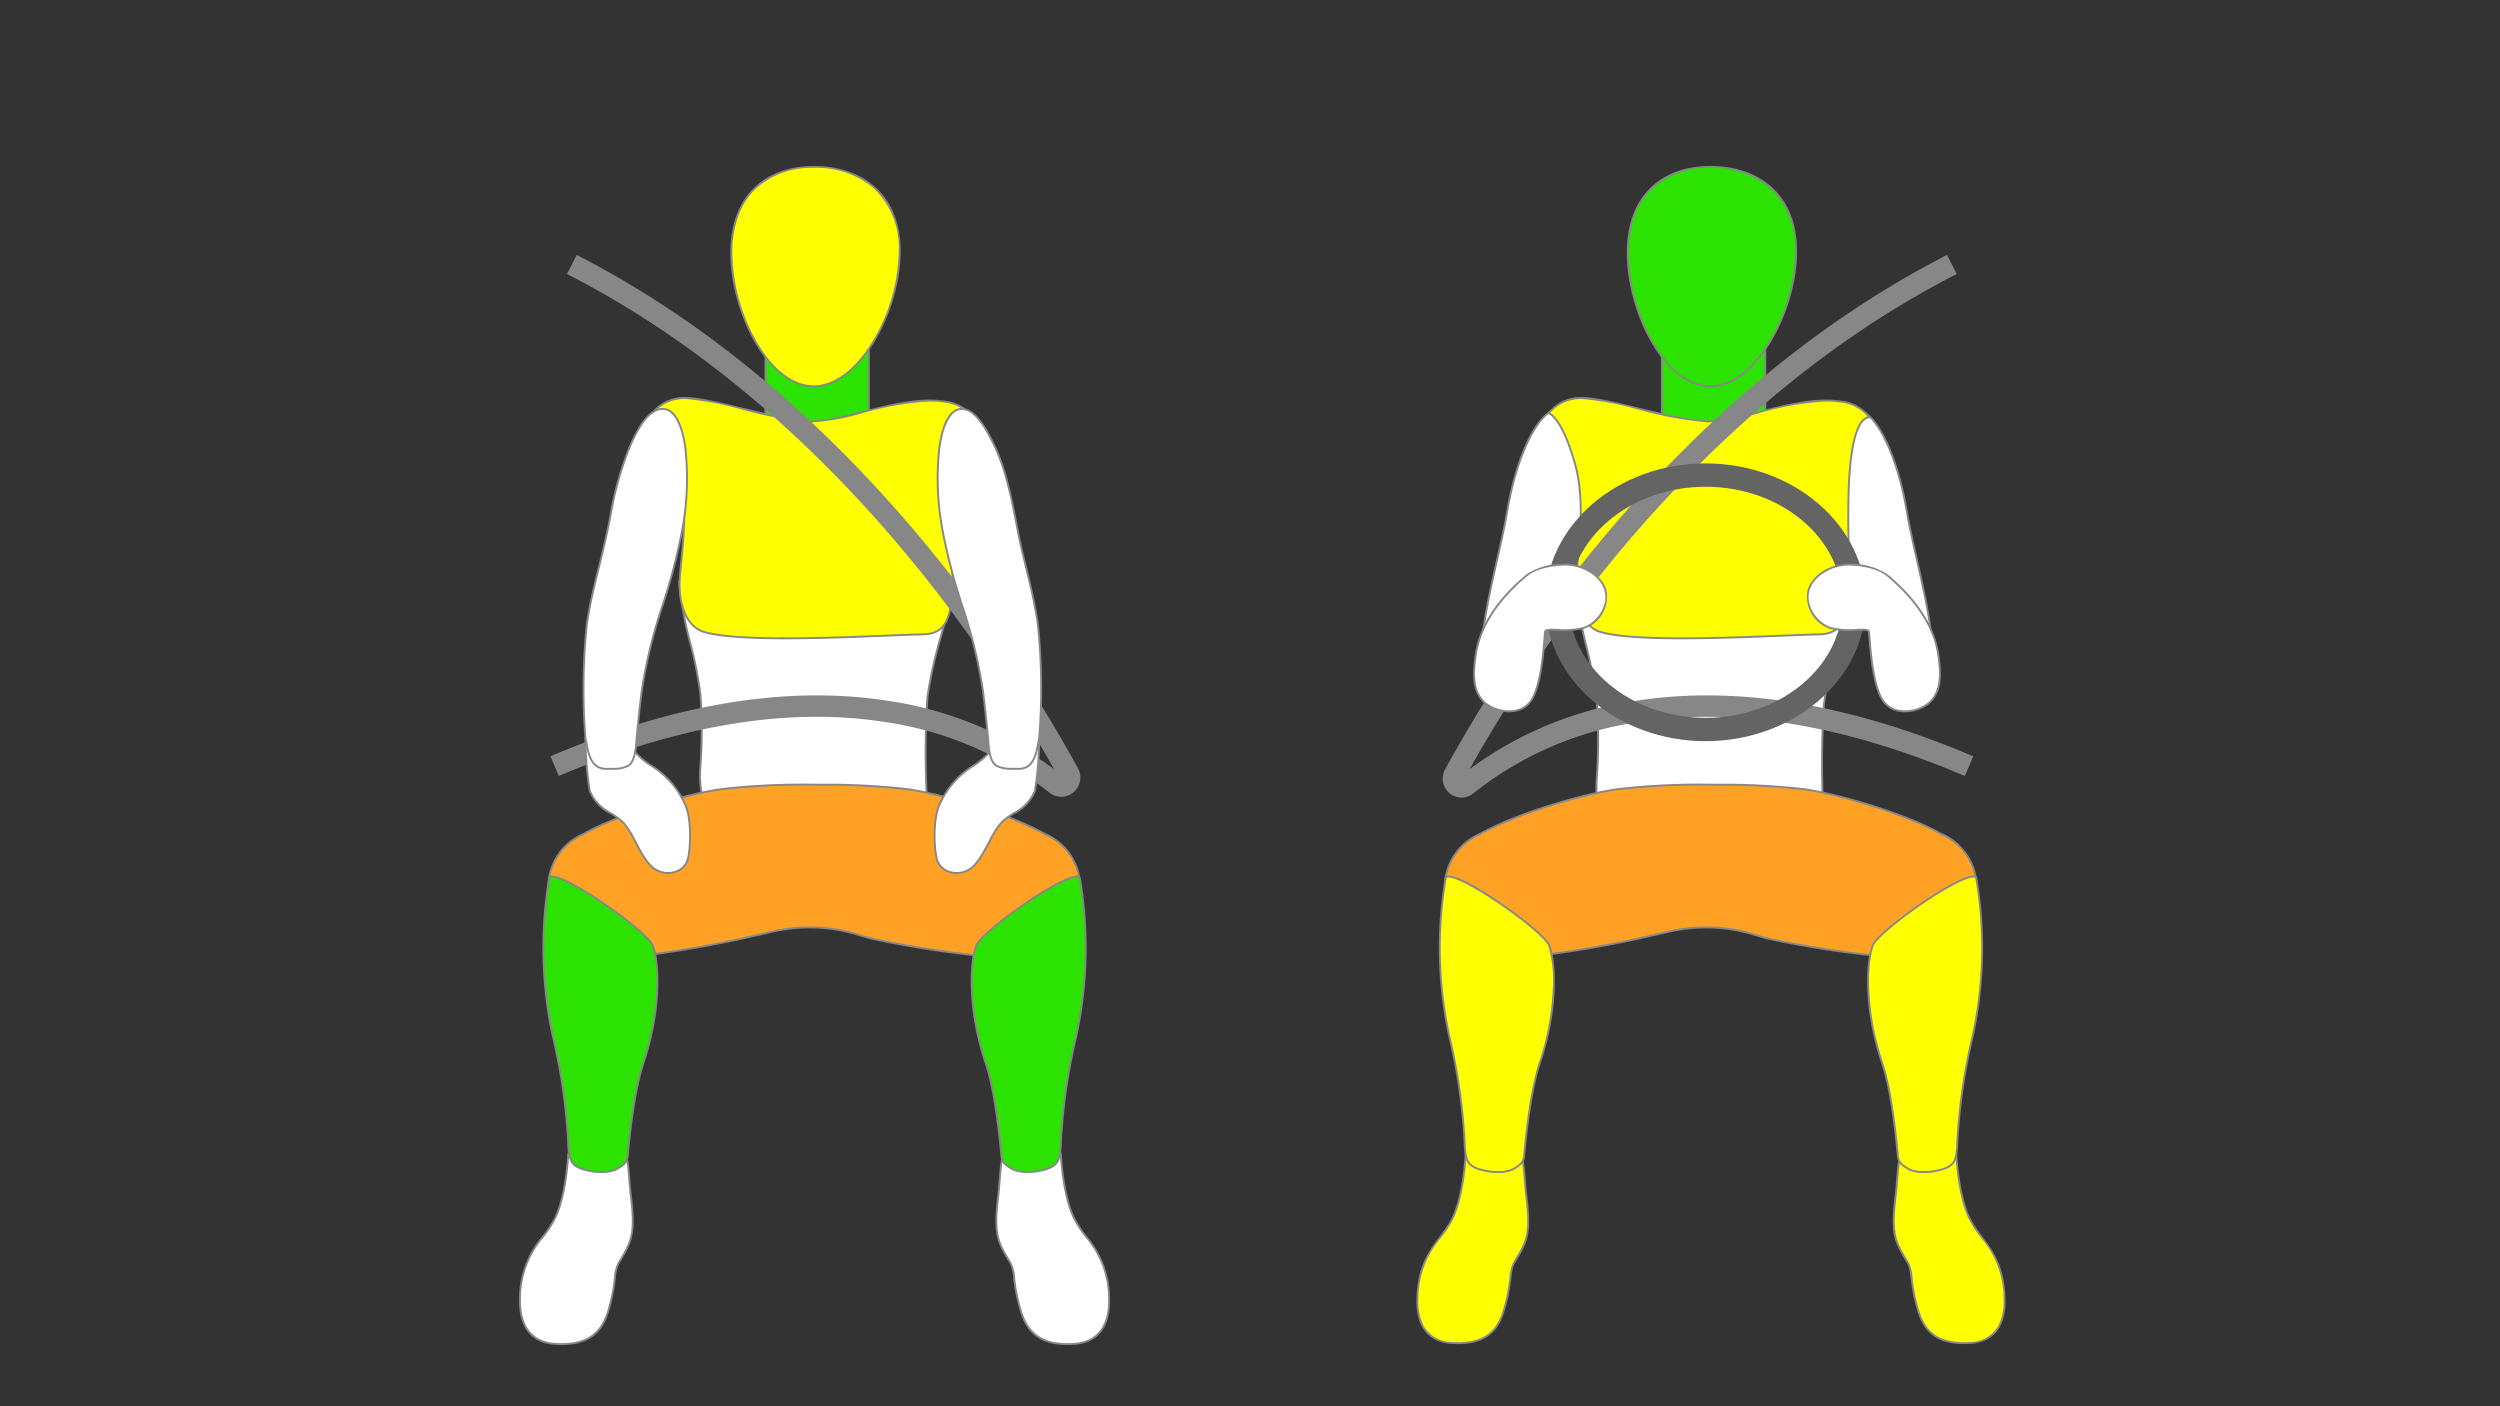 <svg id="Layer_1" data-name="Layer 1" xmlns="http://www.w3.org/2000/svg" viewBox="0 0 320 180"><rect x="0" y="0" width="320" height="180" fill="#333333" stroke="none"/><defs><style>.cls-1{fill:#fff;}.cls-2{fill:#878787;}.cls-3{fill:#2ce200;}.cls-4{fill:#ffa124;}.cls-5{fill:#ff0;}.cls-6{fill:#646464;}</style></defs><path class="cls-1" d="M92.493,106.877c-1.987-1.708-3.111-5.128-2.852-8.651a61.98,61.98,0,0,0,.019-9.295c-.3-3.711-2.612-10.583-2.703-14.426s35.116-3.535,34.89.098-2.717,10.514-3.141,14.66a118.441,118.441,0,0,0,0,14.426C118.971,110.901,100.71,113.943,92.493,106.877Z"/><path class="cls-2" d="M105.228,110.998c-4.694,0-9.575-1.239-12.816-4.027-2.022-1.739-3.158-5.175-2.895-8.755a62.163,62.163,0,0,0,.019-9.276,49.696,49.696,0,0,0-1.264-6.454,45.166,45.166,0,0,1-1.44-7.979c-.009-.371.255-.713.785-1.015,4.558-2.603,29.447-2.456,33.71.199.448.279.664.588.644.918a45.217,45.217,0,0,1-1.549,7.35,54.929,54.929,0,0,0-1.592,7.314,109.113,109.113,0,0,0-.034,13.487l.034.921c.079,2.135-1.444,4.064-4.286,5.432A22.122,22.122,0,0,1,105.228,110.998Zm-12.654-4.215c5.55,4.772,15.976,4.942,21.862,2.109,2.748-1.323,4.22-3.169,4.145-5.199l-.034-.921a109.263,109.263,0,0,1,.035-13.521,55.074,55.074,0,0,1,1.599-7.352,45.108,45.108,0,0,0,1.541-7.303c.014-.232-.163-.465-.527-.691-1.854-1.155-8.511-1.969-16.567-2.027-8.207-.057-14.835.66-16.888,1.833-.444.254-.666.52-.659.793a45.04,45.04,0,0,0,1.433,7.927,49.817,49.817,0,0,1,1.27,6.491,62.406,62.406,0,0,1-.019,9.314C89.508,101.738,90.61,105.093,92.575,106.782Z"/><rect class="cls-3" x="97.979" y="44.075" width="13.232" height="13.232"/><path class="cls-2" d="M111.087,44.2V57.183H98.104V44.2h12.983m.249-.249H97.855V57.432h13.481V43.951Z"/><rect class="cls-3" x="212.723" y="44.075" width="13.232" height="13.232"/><path class="cls-2" d="M225.831,44.2V57.183H212.847V44.2h12.983m.249-.249H212.599V57.432H226.08V43.951Z"/><path class="cls-4" d="M129.987,122.709c-.118,0-.238-.004-.359-.011a128.763,128.763,0,0,1-17.854-2.512c-.51-.113-1.125-.283-1.827-.506a20.781,20.781,0,0,0-6.296-.967,21.722,21.722,0,0,0-4.947.575c-.533.125-1.049.243-1.525.348a138.231,138.231,0,0,1-18.372,3.062q-.181.011-.358.011c-5.012,0-8.261-6.549-8.263-8.815a7.371,7.371,0,0,1,4.329-7.054c.093-.048.171-.088.231-.122,4.399-2.471,12.881-5.048,17.526-5.7a90.328,90.328,0,0,1,11.096-.585c.999,0,1.616.012,1.617.012l.09,0a91.019,91.019,0,0,1,11.088.573c4.645.652,13.127,3.228,17.526,5.7.06.034.138.074.231.122a7.371,7.371,0,0,1,4.329,7.054c-.002,2.266-3.25,8.815-8.262,8.815Z"/><path class="cls-2" d="M103.371,100.308v.249c.623,0,1.1.004,1.368.008v.004l.249,0h.097a90.798,90.798,0,0,1,11.061.572c4.634.651,13.095,3.22,17.482,5.685.061.034.14.075.235.124a7.255,7.255,0,0,1,4.262,6.944c-.002,2.234-3.202,8.69-8.138,8.69-.116,0-.234-.004-.351-.011a128.702,128.702,0,0,1-17.834-2.509c-.507-.113-1.118-.282-1.816-.503a20.906,20.906,0,0,0-6.333-.973,21.842,21.842,0,0,0-4.976.578c-.534.125-1.046.242-1.523.348a138.161,138.161,0,0,1-18.353,3.059c-.117.007-.235.011-.351.011-4.937,0-8.136-6.456-8.138-8.69a7.255,7.255,0,0,1,4.262-6.944c.095-.049.174-.09.235-.124,4.388-2.465,12.849-5.035,17.482-5.685a90.21,90.21,0,0,1,11.081-.584v-.249m0,0a90.754,90.754,0,0,0-11.115.586c-4.551.639-13.016,3.157-17.57,5.715a7.561,7.561,0,0,0-4.623,7.285c.002,2.372,3.327,8.939,8.387,8.939q.182,0,.366-.011a138.909,138.909,0,0,0,18.391-3.065c.476-.105.992-.223,1.526-.348a21.574,21.574,0,0,1,4.919-.571,20.678,20.678,0,0,1,6.258.961c.651.207,1.279.385,1.837.509a129.156,129.156,0,0,0,17.873,2.514c.123.008.245.011.366.011,5.061,0,8.385-6.567,8.387-8.939a7.561,7.561,0,0,0-4.623-7.285c-4.553-2.558-13.018-5.075-17.57-5.715a90.802,90.802,0,0,0-11.096-.575h-.097v0s-.617-.011-1.617-.011Z"/><path class="cls-1" d="M72.731,147.721s-.202,5.02-1.617,8.059-4.472,4.522-4.559,10.663c-.027,1.913.472,5.344,4.559,5.58,3.557.205,5.734-.943,6.708-4.11,1.1-3.574.728-5.191,1.357-6.239,1.568-2.613,2.2-3.504,1.571-8.586-.267-2.155-.279-5.158-.886-5.744C78.829,146.345,73.09,146.105,72.731,147.721Z"/><path class="cls-2" d="M71.888,172.17q-.378,0-.781-.023c-4.135-.238-4.704-3.678-4.676-5.706a12.396,12.396,0,0,1,2.972-8.227,14.203,14.203,0,0,0,1.598-2.486c1.388-2.981,1.603-7.961,1.605-8.011l.003-.022c.096-.434.516-.766,1.248-.986,1.85-.557,5.267-.251,6.093.546.465.449.596,2.083.735,3.814.055.679.111,1.382.188,2.004.618,4.995.007,6.011-1.469,8.468l-.119.198a5.03,5.03,0,0,0-.461,1.926,22.916,22.916,0,0,1-.884,4.285C77.05,170.846,75.168,172.17,71.888,172.17Zm.967-24.432c-.013.276-.252,5.14-1.628,8.095a14.398,14.398,0,0,1-1.624,2.53,12.039,12.039,0,0,0-2.923,8.082c-.027,1.94.513,5.228,4.441,5.454,3.631.21,5.661-1.031,6.582-4.022a22.692,22.692,0,0,0,.875-4.243,5.169,5.169,0,0,1,.494-2.023l.119-.198c1.487-2.474,2.043-3.399,1.436-8.309-.078-.628-.134-1.333-.189-2.015-.129-1.609-.263-3.272-.66-3.655-.702-.676-3.96-1.056-5.848-.487C73.494,147.077,72.955,147.321,72.855,147.738Z"/><path class="cls-1" d="M135.791,147.721s.202,5.02,1.617,8.059,4.472,4.522,4.558,10.663c.027,1.913-.471,5.344-4.558,5.58-3.557.205-5.734-.943-6.708-4.11-1.1-3.574-.728-5.191-1.357-6.239-1.568-2.613-2.2-3.504-1.571-8.586.267-2.155.279-5.158.886-5.744C129.693,146.345,135.432,146.105,135.791,147.721Z"/><path class="cls-2" d="M136.634,172.17c-3.281,0-5.162-1.323-6.054-4.221a22.897,22.897,0,0,1-.884-4.286,5.033,5.033,0,0,0-.46-1.925l-.119-.198c-1.476-2.456-2.087-3.473-1.469-8.468.077-.622.133-1.325.188-2.004.139-1.731.27-3.366.735-3.814.826-.797,4.243-1.105,6.093-.546.732.22,1.152.552,1.248.986l.003.022c.002.05.218,5.03,1.605,8.011a14.208,14.208,0,0,0,1.598,2.486A12.396,12.396,0,0,1,142.09,166.44c.028,2.029-.541,5.468-4.676,5.706Q137.012,172.17,136.634,172.17Zm-4.285-25.5a6.668,6.668,0,0,0-3.606.764c-.397.383-.531,2.046-.66,3.655-.055.682-.112,1.387-.189,2.015-.607,4.909-.051,5.835,1.436,8.309l.119.198a5.172,5.172,0,0,1,.494,2.023,22.674,22.674,0,0,0,.875,4.243c.92,2.991,2.951,4.233,6.582,4.022,3.928-.227,4.468-3.514,4.441-5.454a12.039,12.039,0,0,0-2.923-8.082,14.398,14.398,0,0,1-1.624-2.53c-1.375-2.955-1.615-7.819-1.628-8.095-.1-.417-.639-.66-1.075-.791A8.071,8.071,0,0,0,132.349,146.669Z"/><path class="cls-1" d="M202.09,67.724c-.666,3.994-2.977,8.129-4.319,13.136-1.074,4.008-.645,9.162-5.046,8.69-6.388-.684-1.166-15.934.178-23.987s4.406-13.623,6.973-13.195S203.434,59.672,202.09,67.724Z"/><path class="cls-2" d="M193.276,89.706a5.293,5.293,0,0,1-.564-.031A3.014,3.014,0,0,1,190.484,88.41c-2.109-2.95-.425-10.393,1.061-16.959.488-2.157.95-4.195,1.235-5.907,1.34-8.034,4.401-13.752,7.116-13.297,1.299.217,2.25,1.965,2.676,4.923a35.972,35.972,0,0,1-.359,10.575l-.123-.02.123.02a36.482,36.482,0,0,1-2.16,6.854,61.649,61.649,0,0,0-2.162,6.294c-.242.903-.409,1.875-.57,2.814C196.792,86.787,196.291,89.706,193.276,89.706ZM199.59,52.47c-2.475,0-5.314,5.619-6.564,13.115-.287,1.718-.749,3.76-1.238,5.921-1.475,6.515-3.146,13.9-1.102,16.76a2.739,2.739,0,0,0,2.052,1.162c3.288.35,3.774-2.482,4.337-5.763.162-.945.33-1.922.575-2.836a61.786,61.786,0,0,1,2.17-6.319,36.311,36.311,0,0,0,2.147-6.806,35.723,35.723,0,0,0,.358-10.498c-.404-2.801-1.304-4.519-2.471-4.713A1.613,1.613,0,0,0,199.59,52.47Z"/><path class="cls-1" d="M207.233,108.827c-1.987-1.803-3.112-5.413-2.853-9.132a69.016,69.016,0,0,0,.019-9.811c-.3-3.917-2.612-11.171-2.704-15.227s35.121-3.731,34.895.103-2.717,11.098-3.141,15.473a131.901,131.901,0,0,0,0,15.227C233.715,113.075,215.451,116.286,207.233,108.827Z"/><path class="cls-2" d="M219.972,113.173c-4.702,0-9.584-1.314-12.822-4.254-2.02-1.834-3.156-5.458-2.893-9.232a69.243,69.243,0,0,0,.019-9.793,55.087,55.087,0,0,0-1.264-6.815,50.033,50.033,0,0,1-1.44-8.418c-.009-.405.278-.777.854-1.106,4.69-2.68,29.17-2.527,33.582.21.491.305.73.643.708,1.004a50.006,50.006,0,0,1-1.549,7.756,60.813,60.813,0,0,0-1.593,7.722,121.571,121.571,0,0,0-.034,14.243l.034.967c.083,2.379-1.599,4.49-4.737,5.946A21.577,21.577,0,0,1,219.972,113.173Zm-12.655-4.438c5.397,4.899,15.431,5.217,21.416,2.442,3.041-1.41,4.672-3.439,4.593-5.711l-.034-.967a121.736,121.736,0,0,1,.035-14.276,60.92,60.92,0,0,1,1.599-7.758,49.921,49.921,0,0,0,1.542-7.71c.015-.263-.183-.524-.591-.777-4.377-2.716-28.672-2.865-33.327-.205-.49.28-.735.577-.729.884a49.937,49.937,0,0,0,1.434,8.37,55.197,55.197,0,0,1,1.27,6.85,69.549,69.549,0,0,1-.019,9.829C204.247,103.406,205.35,106.95,207.317,108.735Z"/><path class="cls-4" d="M244.73,122.709c-.118,0-.238-.004-.359-.011a128.768,128.768,0,0,1-17.854-2.512c-.51-.113-1.125-.283-1.826-.506a20.782,20.782,0,0,0-6.296-.967,21.721,21.721,0,0,0-4.947.575c-.533.125-1.049.243-1.525.348a138.233,138.233,0,0,1-18.372,3.062q-.181.011-.358.011c-5.012,0-8.261-6.549-8.263-8.815A7.371,7.371,0,0,1,189.26,106.84c.093-.048.171-.088.231-.122,4.399-2.471,12.881-5.048,17.526-5.7a90.33,90.33,0,0,1,11.096-.585c.999,0,1.616.012,1.617.012l.09,0a91.015,91.015,0,0,1,11.088.573c4.645.652,13.127,3.228,17.526,5.7.06.034.138.074.231.122a7.371,7.371,0,0,1,4.329,7.054c-.002,2.266-3.25,8.815-8.262,8.815Z"/><path class="cls-2" d="M218.115,100.308v.249c.623,0,1.1.004,1.368.008v.004l.249,0h.097a90.797,90.797,0,0,1,11.061.572c4.634.651,13.095,3.22,17.482,5.685.061.034.14.075.235.124a7.255,7.255,0,0,1,4.262,6.944c-.002,2.234-3.202,8.69-8.138,8.69-.116,0-.234-.004-.351-.011a128.702,128.702,0,0,1-17.834-2.509c-.507-.113-1.118-.282-1.816-.503a20.906,20.906,0,0,0-6.333-.973,21.842,21.842,0,0,0-4.976.578c-.534.125-1.046.242-1.523.348a138.161,138.161,0,0,1-18.353,3.059c-.117.007-.235.011-.351.011-4.937,0-8.136-6.456-8.138-8.69a7.255,7.255,0,0,1,4.262-6.944c.094-.049.174-.09.235-.124,4.388-2.465,12.849-5.035,17.482-5.685a90.21,90.21,0,0,1,11.081-.584v-.249m0,0A90.754,90.754,0,0,0,207,100.895c-4.551.639-13.016,3.157-17.57,5.715a7.561,7.561,0,0,0-4.623,7.285c.002,2.372,3.327,8.939,8.387,8.939q.182,0,.366-.011a138.909,138.909,0,0,0,18.391-3.065c.476-.105.992-.223,1.526-.348a21.574,21.574,0,0,1,4.919-.571,20.678,20.678,0,0,1,6.258.961c.651.207,1.279.385,1.837.509a129.156,129.156,0,0,0,17.873,2.514c.123.008.245.011.366.011,5.061,0,8.385-6.567,8.387-8.939a7.561,7.561,0,0,0-4.623-7.285c-4.553-2.558-13.018-5.075-17.57-5.715a90.8,90.8,0,0,0-11.096-.575h-.097v0s-.617-.011-1.617-.011Z"/><path class="cls-5" d="M186.63,171.921c-.245,0-.502-.008-.764-.023-3.927-.227-4.468-3.514-4.441-5.454a12.039,12.039,0,0,1,2.923-8.082,14.403,14.403,0,0,0,1.624-2.53c1.409-3.027,1.626-8.056,1.628-8.106.142-.63,1.444-1.05,3.316-1.05a6.671,6.671,0,0,1,3.607.758c.397.383.53,2.046.66,3.654.055.682.111,1.387.189,2.015.607,4.909.051,5.835-1.436,8.309l-.119.198a5.171,5.171,0,0,0-.494,2.023,22.682,22.682,0,0,1-.875,4.243c-.861,2.798-2.655,4.045-5.817,4.045Z"/><path class="cls-2" d="M190.915,146.8a6.582,6.582,0,0,1,3.52.723c.363.35.501,2.064.622,3.575.055.683.112,1.39.19,2.02.602,4.867.052,5.783-1.419,8.23l-.119.198a5.245,5.245,0,0,0-.511,2.072,22.579,22.579,0,0,1-.871,4.222c-.842,2.737-2.6,3.957-5.698,3.957-.242,0-.497-.008-.757-.023a4.115,4.115,0,0,1-3.619-2.034,6.729,6.729,0,0,1-.705-3.293,11.934,11.934,0,0,1,2.898-8.01,14.49,14.49,0,0,0,1.637-2.551c1.383-2.971,1.62-7.698,1.639-8.129.153-.572,1.429-.956,3.193-.956m0-.249c-1.655,0-3.256.34-3.44,1.17,0,0-.202,5.02-1.617,8.059s-4.472,4.522-4.559,10.663c-.027,1.913.472,5.344,4.559,5.58q.397.023.772.023c3.103,0,5.034-1.202,5.936-4.133,1.1-3.574.728-5.191,1.357-6.239,1.568-2.613,2.2-3.504,1.571-8.586-.267-2.155-.279-5.158-.886-5.744-.504-.486-2.123-.793-3.693-.793Z"/><path class="cls-5" d="M251.38,171.921c-3.163,0-4.957-1.248-5.818-4.045a22.682,22.682,0,0,1-.875-4.243,5.17,5.17,0,0,0-.494-2.023l-.119-.198c-1.487-2.474-2.043-3.4-1.436-8.309.078-.628.134-1.333.189-2.015.129-1.609.263-3.272.66-3.655a6.67,6.67,0,0,1,3.607-.758c1.871,0,3.174.421,3.319,1.072-.001.029.216,5.058,1.625,8.084a14.403,14.403,0,0,0,1.624,2.53,12.039,12.039,0,0,1,2.923,8.082c.027,1.94-.514,5.228-4.441,5.454C251.881,171.913,251.624,171.921,251.38,171.921Z"/><path class="cls-2" d="M247.094,146.551v.249h0c1.763,0,3.039.383,3.192.956.019.431.256,5.158,1.639,8.129a14.484,14.484,0,0,0,1.637,2.551,11.935,11.935,0,0,1,2.898,8.01,6.729,6.729,0,0,1-.705,3.293,4.115,4.115,0,0,1-3.619,2.034c-.26.015-.515.023-.757.023-3.099,0-4.856-1.221-5.698-3.957a22.576,22.576,0,0,1-.871-4.222,5.245,5.245,0,0,0-.511-2.072l-.119-.198c-1.471-2.447-2.021-3.363-1.419-8.23.078-.63.135-1.337.19-2.02.121-1.512.259-3.225.622-3.575a6.582,6.582,0,0,1,3.52-.723l0-.249m0,0c-1.57,0-3.189.306-3.693.793-.607.586-.62,3.589-.886,5.744-.629,5.082.004,5.973,1.571,8.586.629,1.048.257,2.664,1.357,6.239.902,2.931,2.833,4.133,5.936,4.133q.374,0,.772-.023c4.087-.236,4.585-3.668,4.558-5.58-.086-6.141-3.144-7.624-4.558-10.663s-1.617-8.059-1.617-8.059c-.184-.829-1.785-1.17-3.441-1.17Z"/><path class="cls-1" d="M234.903,67.724c.666,3.994,2.977,8.129,4.319,13.136,1.074,4.008.645,9.162,5.046,8.69,6.388-.684,1.166-15.934-.178-23.987s-4.406-13.623-6.973-13.195S233.559,59.672,234.903,67.724Z"/><path class="cls-2" d="M243.717,89.706c-3.015,0-3.517-2.919-4.046-5.999-.161-.939-.328-1.91-.57-2.814a61.612,61.612,0,0,0-2.162-6.294,36.474,36.474,0,0,1-2.16-6.854,35.973,35.973,0,0,1-.359-10.575c.427-2.958,1.377-4.707,2.676-4.923,2.715-.455,5.775,5.263,7.116,13.297.285,1.711.747,3.749,1.235,5.907,1.486,6.566,3.171,14.009,1.061,16.959a3.014,3.014,0,0,1-2.228,1.265A5.295,5.295,0,0,1,243.717,89.706ZM237.403,52.47a1.612,1.612,0,0,0-.265.022c-1.166.195-2.067,1.913-2.471,4.713a35.726,35.726,0,0,0,.358,10.498,36.3,36.3,0,0,0,2.146,6.805,61.831,61.831,0,0,1,2.17,6.319c.245.915.413,1.892.575,2.836.564,3.281,1.053,6.114,4.337,5.763a2.74,2.74,0,0,0,2.052-1.162c2.045-2.86.373-10.244-1.102-16.76-.489-2.161-.951-4.202-1.238-5.921C242.716,58.089,239.878,52.47,237.403,52.47Z"/><path class="cls-3" d="M76.871,150.014a6.348,6.348,0,0,1-1.018-.069c-2.727-.495-3.008-1.088-3.12-3.629a76.245,76.245,0,0,0-1.968-13.672,53.239,53.239,0,0,1-.463-20.242c.011-.062.037-.209.36-.209,2.375,0,12.225,7.093,12.894,8.833.853,2.218,1.047,8.342-1.194,15.014-1.138,3.388-1.75,8.897-2.014,11.878-.081.921-.526,1.192-1.333,1.685l-.158.097a4.784,4.784,0,0,1-1.985.314Z"/><path class="cls-2" d="M70.661,112.318c.973,0,3.777,1.497,6.978,3.726,3.06,2.13,5.499,4.245,5.8,5.027a15.704,15.704,0,0,1,.567,5.584,33.757,33.757,0,0,1-1.762,9.346c-1.142,3.4-1.756,8.919-2.02,11.907-.076.858-.476,1.103-1.274,1.59l-.159.097a4.567,4.567,0,0,1-1.919.296,6.236,6.236,0,0,1-.997-.067c-2.655-.482-2.908-1.014-3.018-3.512a76.377,76.377,0,0,0-1.971-13.695,53.105,53.105,0,0,1-.462-20.192c.007-.04.019-.106.237-.106m0-.249c-.275,0-.444.097-.482.311a53.609,53.609,0,0,0,.465,20.292,74.748,74.748,0,0,1,1.965,13.649c.115,2.604.438,3.24,3.222,3.746a6.422,6.422,0,0,0,1.042.071,4.802,4.802,0,0,0,2.05-.333c.895-.55,1.458-.831,1.55-1.877.237-2.677.851-8.405,2.007-11.85,2.358-7.021,1.978-13.055,1.192-15.098-.704-1.829-10.667-8.912-13.01-8.912Z"/><path class="cls-3" d="M131.651,150.014a4.784,4.784,0,0,1-1.986-.314l-.158-.097c-.807-.493-1.252-.764-1.333-1.685-.264-2.982-.876-8.49-2.014-11.878-2.24-6.672-2.047-12.796-1.194-15.014.669-1.74,10.519-8.833,12.894-8.833.323,0,.349.146.36.209a53.241,53.241,0,0,1-.463,20.242,76.254,76.254,0,0,0-1.968,13.672c-.112,2.542-.394,3.134-3.12,3.629A6.348,6.348,0,0,1,131.651,150.014Z"/><path class="cls-2" d="M137.861,112.069v.249c.218,0,.23.067.237.106a53.101,53.101,0,0,1-.462,20.192,76.374,76.374,0,0,0-1.971,13.695c-.11,2.498-.363,3.03-3.018,3.512a6.236,6.236,0,0,1-.997.067,4.569,4.569,0,0,1-1.919-.296l-.159-.097c-.798-.487-1.198-.731-1.274-1.59-.264-2.987-.878-8.507-2.02-11.907-2.231-6.642-2.042-12.729-1.196-14.93.301-.782,2.74-2.897,5.8-5.027,3.2-2.228,6.005-3.726,6.978-3.726l0-.249m0,0c-2.343.001-12.307,7.083-13.01,8.912-.786,2.043-1.166,8.077,1.192,15.098,1.157,3.444,1.771,9.172,2.008,11.85.092,1.047.655,1.327,1.55,1.877a4.801,4.801,0,0,0,2.05.333,6.421,6.421,0,0,0,1.041-.071c2.785-.506,3.107-1.143,3.222-3.746a74.743,74.743,0,0,1,1.965-13.649,53.605,53.605,0,0,0,.465-20.292c-.038-.214-.208-.312-.482-.311Z"/><path class="cls-5" d="M191.614,150.014a6.348,6.348,0,0,1-1.018-.069c-2.727-.495-3.008-1.088-3.12-3.629a76.243,76.243,0,0,0-1.968-13.672,53.231,53.231,0,0,1-.463-20.242c.011-.062.037-.209.36-.209,2.375,0,12.225,7.093,12.894,8.833.853,2.218,1.047,8.342-1.194,15.014-1.138,3.388-1.75,8.897-2.014,11.878-.081.921-.526,1.192-1.333,1.685l-.158.097a4.784,4.784,0,0,1-1.986.314Z"/><path class="cls-2" d="M185.405,112.318c.973,0,3.777,1.497,6.978,3.726,3.06,2.13,5.499,4.245,5.8,5.027a15.704,15.704,0,0,1,.567,5.584,33.757,33.757,0,0,1-1.762,9.346c-1.142,3.4-1.755,8.919-2.02,11.907-.076.858-.476,1.103-1.274,1.59l-.159.097a4.567,4.567,0,0,1-1.919.296,6.237,6.237,0,0,1-.997-.067c-2.655-.482-2.908-1.014-3.018-3.512a76.374,76.374,0,0,0-1.971-13.695,53.1,53.1,0,0,1-.462-20.192c.007-.04.019-.106.237-.106m0-.249c-.275,0-.444.097-.482.311a53.606,53.606,0,0,0,.464,20.292,74.748,74.748,0,0,1,1.965,13.649c.115,2.604.438,3.24,3.222,3.746a6.423,6.423,0,0,0,1.042.071,4.802,4.802,0,0,0,2.05-.333c.895-.55,1.458-.831,1.55-1.877.237-2.677.851-8.405,2.008-11.85,2.358-7.021,1.978-13.055,1.192-15.098-.704-1.829-10.667-8.912-13.01-8.912Z"/><path class="cls-5" d="M246.395,150.014a4.784,4.784,0,0,1-1.985-.314l-.158-.097c-.807-.493-1.251-.764-1.333-1.685-.264-2.982-.876-8.49-2.013-11.878-2.24-6.672-2.047-12.796-1.194-15.014.669-1.74,10.519-8.833,12.894-8.833.323,0,.349.146.36.209a53.23,53.23,0,0,1-.463,20.242,76.253,76.253,0,0,0-1.968,13.672c-.112,2.542-.394,3.134-3.12,3.629A6.347,6.347,0,0,1,246.395,150.014Z"/><path class="cls-2" d="M252.605,112.069v.249c.218,0,.23.067.237.106a53.101,53.101,0,0,1-.462,20.192,76.37,76.37,0,0,0-1.971,13.695c-.11,2.498-.363,3.03-3.018,3.512a6.236,6.236,0,0,1-.997.067,4.569,4.569,0,0,1-1.919-.296l-.159-.097c-.798-.487-1.198-.731-1.274-1.59-.264-2.987-.878-8.507-2.02-11.907-2.231-6.642-2.042-12.729-1.196-14.93.301-.782,2.74-2.897,5.8-5.027,3.2-2.228,6.005-3.726,6.978-3.726l0-.249m0,0c-2.344.001-12.307,7.083-13.01,8.912-.786,2.043-1.166,8.077,1.192,15.098,1.157,3.444,1.771,9.172,2.008,11.85.092,1.047.655,1.327,1.55,1.877a4.801,4.801,0,0,0,2.05.333,6.421,6.421,0,0,0,1.041-.071c2.785-.506,3.107-1.143,3.222-3.746a74.753,74.753,0,0,1,1.965-13.649,53.605,53.605,0,0,0,.465-20.292c-.038-.214-.208-.312-.482-.311Z"/><path class="cls-3" d="M218.92,49.448c-5.689,0-10.564-9.396-10.564-17.088,0-3.543,1.069-6.424,3.092-8.333A10.627,10.627,0,0,1,218.92,21.365c5.31,0,10.983,2.847,10.983,10.839C229.903,39.805,224.732,49.448,218.92,49.448Z"/><path class="cls-2" d="M218.92,21.489a11.317,11.317,0,0,1,7.604,2.557,10.444,10.444,0,0,1,3.255,8.158,23.202,23.202,0,0,1-3.305,11.42c-2.18,3.623-4.934,5.701-7.554,5.701-2.642,0-5.25-1.995-7.343-5.618A23.73,23.73,0,0,1,208.48,32.361a13.506,13.506,0,0,1,.823-4.869,9.086,9.086,0,0,1,2.229-3.373,10.506,10.506,0,0,1,7.387-2.629m0-.249c-5.903,0-10.689,3.485-10.689,11.12s4.785,17.212,10.689,17.212,11.108-9.734,11.108-17.369S224.823,21.24,218.92,21.24Z"/><path class="cls-5" d="M104.176,49.448c-5.689,0-10.564-9.396-10.564-17.088,0-3.543,1.069-6.424,3.092-8.333a10.626,10.626,0,0,1,7.473-2.663c5.31,0,10.983,2.847,10.983,10.839C115.16,39.805,109.989,49.448,104.176,49.448Z"/><path class="cls-2" d="M104.176,21.489a11.318,11.318,0,0,1,7.604,2.557,10.444,10.444,0,0,1,3.255,8.158,23.202,23.202,0,0,1-3.305,11.42c-2.18,3.623-4.934,5.701-7.554,5.701-2.642,0-5.25-1.995-7.343-5.618a23.73,23.73,0,0,1-3.097-11.345,13.506,13.506,0,0,1,.823-4.869,9.086,9.086,0,0,1,2.229-3.373,10.506,10.506,0,0,1,7.387-2.629m0-.249c-5.903,0-10.689,3.485-10.689,11.12s4.785,17.212,10.689,17.212,11.108-9.734,11.108-17.369S110.08,21.24,104.176,21.24Z"/><path class="cls-5" d="M100.605,81.707c-5.173,0-8.603-.267-10.488-.816-2.388-.696-3.18-3.789-3.134-6.228.013-.668.105-1.613.211-2.708.326-3.345.818-8.399-.294-12.408-1.228-4.431-2.555-6.325-3.401-6.667a5.337,5.337,0,0,1,4.356-1.926,39.92,39.92,0,0,1,7.191,1.361,47.969,47.969,0,0,0,8.84,1.626l.105.001a30.122,30.122,0,0,0,6.387-1.183,38.058,38.058,0,0,1,8.604-1.492,11.101,11.101,0,0,1,1.666.118,5.266,5.266,0,0,1,3.886,2.022c-2.197.022-2.598,7.031-2.669,10.047-.06,2.574-.018,4.905.019,6.962.124,6.903.193,10.705-3.719,10.781-1.177.023-2.838.09-4.76.168C109.641,81.517,104.954,81.707,100.605,81.707Z"/><path class="cls-2" d="M87.855,51.079a39.901,39.901,0,0,1,7.162,1.358,48.039,48.039,0,0,0,8.868,1.63c.035.001.071.001.107.001a30.18,30.18,0,0,0,6.418-1.187,37.979,37.979,0,0,1,8.574-1.488,10.981,10.981,0,0,1,1.647.116,5.289,5.289,0,0,1,3.681,1.801c-.428.099-.967.503-1.437,1.698-.659,1.674-1.04,4.515-1.132,8.444-.06,2.576-.018,4.909.019,6.967.132,7.337.037,10.584-3.597,10.654-1.178.023-2.838.09-4.761.168-3.765.152-8.45.342-12.797.342-5.161,0-8.581-.265-10.454-.811-2.32-.676-3.09-3.711-3.044-6.106.013-.663.105-1.606.211-2.699.327-3.354.82-8.422-.298-12.453-1.37-4.942-2.693-6.3-3.336-6.672a5.2,5.2,0,0,1,4.17-1.763m0-.249a5.28,5.28,0,0,0-4.558,2.122c.55.079,2.017,1.336,3.484,6.628s.13,12.356.078,15.081.885,5.668,3.223,6.35c2.151.627,6.14.821,10.524.821,6.614,0,14.124-.442,17.563-.509,5.237-.102,3.56-6.652,3.822-17.864.212-9.056,1.91-9.926,2.555-9.926a.576.576,0,0,1,.248.049,5.275,5.275,0,0,0-4.126-2.318,11.158,11.158,0,0,0-1.685-.119c-4.975,0-11.37,2.675-14.992,2.675-.034,0-.069,0-.103-.001C99.635,53.756,91.156,50.83,87.855,50.83Z"/><path class="cls-5" d="M215.348,81.707c-5.173,0-8.603-.267-10.488-.816-2.388-.696-3.18-3.789-3.134-6.228.013-.668.105-1.613.212-2.708.326-3.345.817-8.399-.294-12.408-1.228-4.431-2.555-6.325-3.401-6.667a5.337,5.337,0,0,1,4.356-1.926,39.909,39.909,0,0,1,7.191,1.361,47.98,47.98,0,0,0,8.84,1.626l.105.001a30.12,30.12,0,0,0,6.387-1.183,38.061,38.061,0,0,1,8.604-1.492,11.1,11.1,0,0,1,1.666.118,5.266,5.266,0,0,1,3.886,2.022c-2.197.022-2.599,7.031-2.669,10.047-.06,2.574-.018,4.905.019,6.962.124,6.902.193,10.705-3.719,10.781-1.177.023-2.838.09-4.76.168C224.384,81.517,219.698,81.707,215.348,81.707Z"/><path class="cls-2" d="M202.599,51.079a39.901,39.901,0,0,1,7.162,1.358,48.038,48.038,0,0,0,8.868,1.63c.035.001.071.001.106.001a30.18,30.18,0,0,0,6.418-1.187,37.984,37.984,0,0,1,8.574-1.488,10.98,10.98,0,0,1,1.647.116,5.289,5.289,0,0,1,3.681,1.801c-.428.099-.967.503-1.437,1.698-.659,1.674-1.04,4.515-1.132,8.444-.06,2.576-.018,4.909.019,6.967.132,7.337.037,10.584-3.597,10.654-1.178.023-2.839.09-4.761.168-3.765.152-8.45.342-12.797.342-5.161,0-8.581-.265-10.454-.811-2.32-.676-3.09-3.711-3.044-6.106.013-.663.105-1.606.211-2.699.327-3.354.82-8.422-.298-12.453-1.37-4.942-2.693-6.3-3.336-6.672a5.2,5.2,0,0,1,4.17-1.763m0-.249a5.28,5.28,0,0,0-4.558,2.122c.55.079,2.017,1.336,3.484,6.628s.13,12.356.078,15.081.885,5.668,3.223,6.35c2.151.627,6.14.821,10.524.821,6.614,0,14.124-.442,17.563-.509,5.237-.102,3.56-6.652,3.822-17.864.212-9.056,1.91-9.926,2.555-9.926a.576.576,0,0,1,.248.049,5.275,5.275,0,0,0-4.126-2.318,11.158,11.158,0,0,0-1.685-.119c-4.975,0-11.37,2.675-14.992,2.675-.034,0-.069,0-.103-.001C214.379,53.756,205.9,50.83,202.599,50.83Z"/><path class="cls-2" d="M187.077,102.088a2.422,2.422,0,0,1-2.12-3.574c7.49-13.758,28.745-47.717,64.257-65.879l1.247,2.438c-33.695,17.232-54.351,49.052-62.334,63.362a47.354,47.354,0,0,1,21.384-8.75c12.816-1.983,27.305.413,43.064,7.12l-1.072,2.52c-15.282-6.503-29.269-8.837-41.573-6.934a44.139,44.139,0,0,0-21.323,9.145A2.414,2.414,0,0,1,187.077,102.088Z"/><path class="cls-2" d="M135.839,101.985a2.439,2.439,0,0,1-1.536-.55,44.243,44.243,0,0,0-21.356-9.068c-12.266-1.858-26.201.483-41.416,6.958l-1.072-2.52c15.69-6.677,30.123-9.082,42.899-7.146a47.41,47.41,0,0,1,21.549,8.776c-7.922-14.2-28.602-46.111-62.334-63.362l1.247-2.438c35.422,18.116,56.675,51.992,64.169,65.716a2.461,2.461,0,0,1-2.149,3.634Z"/><path class="cls-1" d="M74.939,94.476a45.957,45.957,0,0,0,.55,6.759c.681,2.148,3.065,2.777,4.323,4.087s2.41,5.03,4.139,5.999a2.733,2.733,0,0,0,4.079-1.331c.393-1.493.506-5.14-.306-6.948a11.204,11.204,0,0,0-4.48-5.109C79.77,95.842,79.445,91.306,74.939,94.476Z"/><path class="cls-2" d="M85.525,111.87a3.348,3.348,0,0,1-1.635-.44c-1.061-.595-1.878-2.131-2.668-3.617a11.884,11.884,0,0,0-1.5-2.405,8.883,8.883,0,0,0-1.59-1.201,5.732,5.732,0,0,1-2.761-2.935,44.968,44.968,0,0,1-.556-6.794l-.001-.066.054-.038c3.122-2.196,4.309-.789,5.812.992a10.82,10.82,0,0,0,2.629,2.462,11.298,11.298,0,0,1,4.529,5.164c.846,1.883.684,5.622.313,7.03a2.45,2.45,0,0,1-1.454,1.611A2.993,2.993,0,0,1,85.525,111.87Zm-10.46-17.33a44.293,44.293,0,0,0,.543,6.658,5.543,5.543,0,0,0,2.66,2.801,9.079,9.079,0,0,1,1.634,1.237,12.008,12.008,0,0,1,1.54,2.46c.737,1.386,1.573,2.957,2.57,3.516a2.927,2.927,0,0,0,2.587.192A2.204,2.204,0,0,0,87.91,109.959c.414-1.574.471-5.15-.3-6.865a11.054,11.054,0,0,0-4.43-5.053,11.022,11.022,0,0,1-2.691-2.515C79.022,93.787,77.96,92.528,75.065,94.54Z"/><path class="cls-1" d="M133.02,94.476a45.957,45.957,0,0,1-.55,6.759c-.681,2.148-3.065,2.777-4.323,4.087s-2.41,5.03-4.139,5.999a2.733,2.733,0,0,1-4.079-1.331c-.393-1.493-.506-5.14.306-6.948a11.204,11.204,0,0,1,4.48-5.109C128.19,95.842,128.514,91.306,133.02,94.476Z"/><path class="cls-2" d="M122.434,111.87a2.993,2.993,0,0,1-1.171-.236,2.451,2.451,0,0,1-1.454-1.611c-.37-1.408-.533-5.147.313-7.03a11.296,11.296,0,0,1,4.529-5.164,10.815,10.815,0,0,0,2.629-2.462c1.503-1.781,2.69-3.187,5.812-.992l.054.038-.001.066a44.968,44.968,0,0,1-.556,6.794,5.732,5.732,0,0,1-2.761,2.935,8.879,8.879,0,0,0-1.59,1.201,11.884,11.884,0,0,0-1.5,2.405c-.79,1.486-1.607,3.022-2.668,3.617A3.347,3.347,0,0,1,122.434,111.87Zm7.92-18.361c-1.181,0-1.95.912-2.883,2.017A11.015,11.015,0,0,1,124.78,98.041a11.053,11.053,0,0,0-4.431,5.053c-.77,1.715-.714,5.291-.3,6.865a2.204,2.204,0,0,0,1.311,1.445,2.925,2.925,0,0,0,2.587-.192c.998-.559,1.833-2.13,2.57-3.516a12.008,12.008,0,0,1,1.54-2.46,9.079,9.079,0,0,1,1.634-1.237,5.544,5.544,0,0,0,2.66-2.801,44.293,44.293,0,0,0,.543-6.658A4.64,4.64,0,0,0,130.354,93.509Z"/><path class="cls-1" d="M85.132,52.369c-2.26-.377-3.875,3.352-4.558,4.902C78.991,60.87,78.438,64.78,77.608,68.592c-.82,3.766-1.941,7.464-2.491,11.287a79.635,79.635,0,0,0-.178,14.597c.329,1.537.472,3.99,2.725,3.938a5.64,5.64,0,0,0,2.643-.349c.857-.349,1.053-1.986,1.129-2.908.089-1.087.26-3.034.681-6.55.854-7.132,4.045-13.789,5.229-20.884C88.69,59.672,87.698,52.797,85.132,52.369Z"/><path class="cls-2" d="M77.594,98.539c-2.02,0-2.39-1.988-2.66-3.444-.039-.207-.076-.407-.116-.593a80.149,80.149,0,0,1,.176-14.64c.361-2.507.976-5,1.571-7.41.314-1.271.638-2.586.921-3.885.177-.814.345-1.647.507-2.453a42.858,42.858,0,0,1,2.468-8.892l.021-.049c.7-1.591,2.338-5.316,4.67-4.926,1.299.217,2.249,1.965,2.676,4.923a35.976,35.976,0,0,1-.359,10.575,76.076,76.076,0,0,1-2.509,9.682,65.037,65.037,0,0,0-2.72,11.196c-.41,3.425-.585,5.376-.681,6.545-.092,1.12-.316,2.651-1.206,3.013a4.302,4.302,0,0,1-2.028.347c-.189.002-.406.004-.66.01Zm7.221-46.072c-1.991,0-3.46,3.34-4.105,4.805l-.021.049a42.668,42.668,0,0,0-2.451,8.841c-.162.806-.33,1.641-.507,2.456-.284,1.303-.609,2.619-.923,3.892-.594,2.405-1.208,4.891-1.567,7.386A79.729,79.729,0,0,0,75.061,94.45c.04.188.078.39.117.6.269,1.446.603,3.241,2.418,3.241l.066-.001c.255-.006.472-.008.662-.01a4.069,4.069,0,0,0,1.937-.329c.851-.347,1.002-2.196,1.052-2.803.096-1.171.271-3.125.682-6.554a65.236,65.236,0,0,1,2.729-11.239,75.883,75.883,0,0,0,2.501-9.65,35.72,35.72,0,0,0,.358-10.498c-.404-2.801-1.304-4.519-2.471-4.713h0A1.795,1.795,0,0,0,84.815,52.467Z"/><path class="cls-1" d="M132.843,79.879c-.45-3.125-1.26-6.181-1.991-9.248-.706-2.96-1.114-5.988-1.921-8.922a24.998,24.998,0,0,0-2.837-6.904c-.662-1.029-1.825-2.676-3.266-2.436-2.566.428-3.558,7.303-2.215,15.355,1.187,7.115,4.37,13.706,5.229,20.884.421,3.516.592,5.462.681,6.55.075.922.272,2.559,1.129,2.908a5.64,5.64,0,0,0,2.643.349c2.253.052,2.395-2.401,2.725-3.938A79.635,79.635,0,0,0,132.843,79.879Z"/><path class="cls-2" d="M130.366,98.539l-.073-.001c-.254-.006-.47-.009-.659-.01a4.302,4.302,0,0,1-2.028-.347c-.89-.362-1.114-1.893-1.206-3.013-.096-1.169-.271-3.12-.681-6.545a64.78,64.78,0,0,0-2.722-11.21,75.595,75.595,0,0,1-2.506-9.668,35.974,35.974,0,0,1-.359-10.575c.427-2.958,1.377-4.707,2.676-4.923,1.431-.239,2.564,1.206,3.391,2.491a25.3,25.3,0,0,1,2.852,6.939c.464,1.686.802,3.43,1.128,5.116.243,1.253.493,2.549.794,3.81q.196.82.396,1.639c.603,2.481,1.227,5.046,1.597,7.62h0a80.158,80.158,0,0,1,.176,14.64c-.04.186-.077.386-.116.593C132.756,96.551,132.386,98.539,130.366,98.539ZM123.117,52.47a1.645,1.645,0,0,0-.269.022c-1.166.195-2.067,1.913-2.471,4.713a35.722,35.722,0,0,0,.358,10.498,75.412,75.412,0,0,0,2.498,9.635,64.963,64.963,0,0,1,2.732,11.254c.41,3.429.586,5.383.682,6.554.05.608.201,2.456,1.052,2.803a4.069,4.069,0,0,0,1.937.329c.19.002.407.005.662.01l.066.001c1.815,0,2.149-1.795,2.418-3.241.039-.209.077-.411.117-.6A79.748,79.748,0,0,0,132.72,79.897h0c-.369-2.562-.991-5.122-1.593-7.596q-.199-.82-.396-1.64c-.302-1.266-.553-2.564-.796-3.82-.326-1.682-.662-3.421-1.124-5.098a25.077,25.077,0,0,0-2.822-6.87C125.259,53.737,124.286,52.47,123.117,52.47Z"/><path class="cls-6" d="M218.316,94.869c-11.316,0-20.522-7.974-20.522-17.775S207,59.318,218.316,59.318s20.522,7.974,20.522,17.775S229.632,94.869,218.316,94.869Zm0-32.563c-9.669,0-17.535,6.634-17.535,14.788s7.866,14.788,17.535,14.788,17.535-6.634,17.535-14.788S227.984,62.305,218.316,62.305Z"/><path class="cls-1" d="M199.773,72.287s-2.819.09-4.323,1.336c-1.834,1.519-5.757,5.12-6.525,10.011-.405,2.577-.468,4.895,1.181,6.365,1.27,1.133,4.663,1.858,6.031-.578,1.383-2.463,1.515-7.942,1.634-8.56s2.831.159,4.918-.479a4.252,4.252,0,0,0,2.821-4.781C204.96,73.623,202.476,72.056,199.773,72.287Z"/><path class="cls-2" d="M193.165,91.172a5.062,5.062,0,0,1-3.142-1.081c-1.629-1.452-1.666-3.64-1.221-6.477.548-3.494,2.82-6.982,6.569-10.088a8.484,8.484,0,0,1,4.395-1.365c2.65-.226,5.28,1.302,5.864,3.405a4.36,4.36,0,0,1-2.904,4.933,10.238,10.238,0,0,1-3.341.248c-.682-.027-1.454-.057-1.491.135-.022.115-.046.426-.08.856-.144,1.863-.444,5.739-1.568,7.741a3.231,3.231,0,0,1-2.37,1.633A4.335,4.335,0,0,1,193.165,91.172ZM200.29,72.389q-.253,0-.506.021l-.007.001c-.028.001-2.795.104-4.247,1.307-3.701,3.067-5.942,6.502-6.481,9.934-.433,2.757-.405,4.875,1.14,6.253a4.8,4.8,0,0,0,3.647.964,2.99,2.99,0,0,0,2.193-1.51c1.098-1.954,1.406-5.938,1.537-7.638.035-.455.059-.756.083-.884.078-.403.741-.377,1.745-.337a10.027,10.027,0,0,0,3.259-.238c1.68-.514,3.276-2.693,2.737-4.628C204.873,73.773,202.647,72.389,200.29,72.389Z"/><path class="cls-1" d="M237.22,72.287s2.819.09,4.323,1.336c1.834,1.519,5.757,5.12,6.525,10.011.405,2.577.468,4.895-1.181,6.365-1.27,1.133-4.663,1.858-6.032-.578-1.383-2.463-1.515-7.942-1.634-8.56s-2.831.159-4.918-.479a4.252,4.252,0,0,1-2.821-4.781C232.033,73.623,234.517,72.056,237.22,72.287Z"/><path class="cls-2" d="M243.828,91.172a4.338,4.338,0,0,1-.711-.057,3.232,3.232,0,0,1-2.37-1.633c-1.124-2.002-1.424-5.878-1.568-7.741-.033-.431-.058-.742-.08-.857-.037-.193-.809-.162-1.491-.135a10.234,10.234,0,0,1-3.341-.248,4.36,4.36,0,0,1-2.904-4.933c.585-2.103,3.216-3.63,5.865-3.405a8.484,8.484,0,0,1,4.395,1.365c3.749,3.106,6.02,6.594,6.569,10.088.446,2.837.408,5.024-1.221,6.477A5.062,5.062,0,0,1,243.828,91.172Zm-5.475-10.693c.574,0,.934.067.991.358.025.129.048.43.084.885.132,1.701.44,5.684,1.537,7.638a2.99,2.99,0,0,0,2.194,1.51,4.798,4.798,0,0,0,3.647-.964c1.545-1.377,1.573-3.496,1.141-6.253-.539-3.432-2.78-6.868-6.481-9.934-1.453-1.204-4.22-1.307-4.247-1.307l-.007-.001c-2.537-.215-5.052,1.229-5.607,3.223-.538,1.936,1.057,4.115,2.737,4.628a10.043,10.043,0,0,0,3.259.238C237.878,80.489,238.131,80.479,238.353,80.479Z"/></svg>